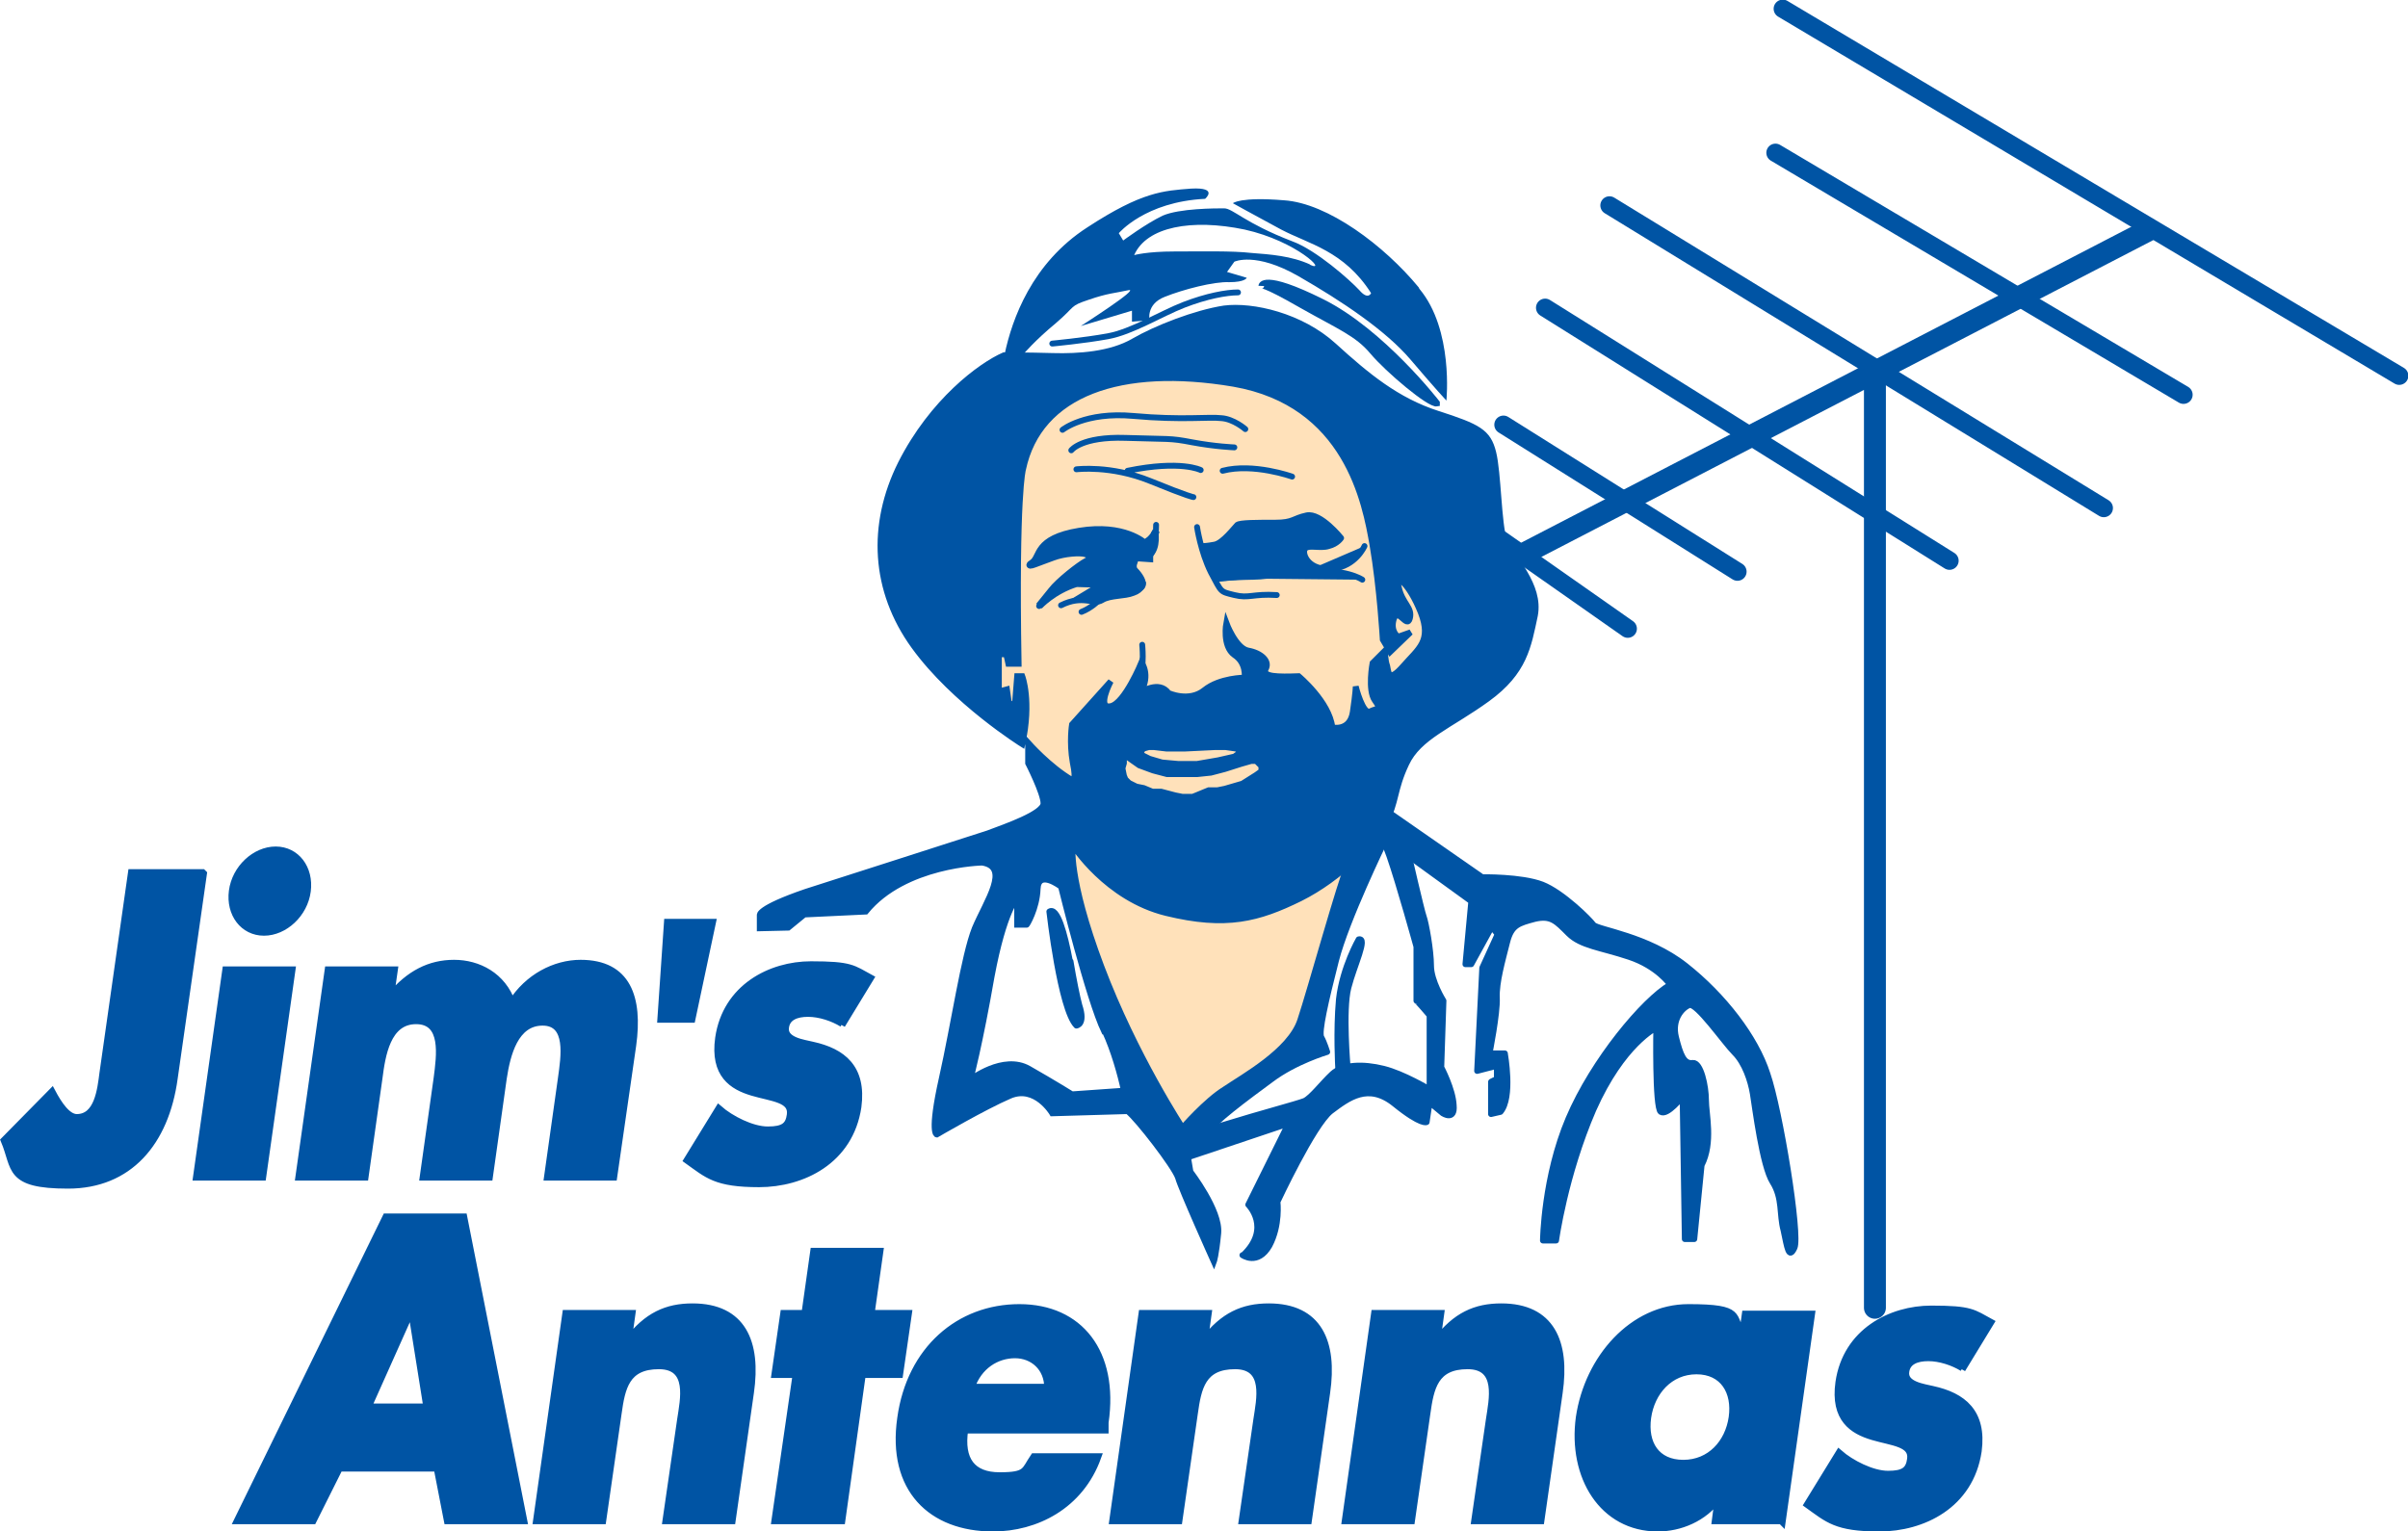 <svg xmlns="http://www.w3.org/2000/svg" id="Layer_1" version="1.1" viewBox="0 0 329.3 209.5"><defs><style>.st2,.st3,.st4,.st5,.st6,.st7{stroke:#0054a4}.st2,.st6,.st7{stroke-width:.8px}.st3,.st4,.st5,.st6,.st7{fill:#0054a4}.st2,.st7{stroke-linejoin:round}.st2{fill:none}.st2,.st3,.st5,.st6,.st7{stroke-linecap:round}.st3{stroke-width:2.5px}.st5{stroke-width:3px}</style></defs><path d="M256.4 178.9V50.6M293.8 31.5l-89.2 46.2" class="st5"/><path d="m243.8 1.2 84.3 50.2M242.8 20.9 298.6 54M220.1 28.1l67.6 41.4M211.3 42.1l55.3 34.6M205.6 58.1l32 20.1M222.6 86l-19.1-13.4" class="st3"/><path d="m27.8 119.5-4 28c-1.2 8.8-6.2 14.6-14.5 14.6S2.2 159.8.6 156l6.5-6.6c.9 1.7 2.1 3.5 3.4 3.5 2.9 0 3.3-3.8 3.6-6.1l3.9-27.4h9.7ZM35.9 161h-9l4-28.3h9l-4 28.3Zm6.1-39.1c-.4 3.1-3.1 5.6-5.9 5.6s-4.7-2.5-4.3-5.6c.4-3.1 3.1-5.6 5.9-5.6s4.7 2.5 4.3 5.6ZM53.4 136.3c2.6-3.1 5.4-4.5 8.7-4.5s6.6 1.7 7.9 5.4c2.2-3.5 5.9-5.4 9.4-5.4 6.4 0 8 4.7 7.1 11.2l-2.6 18h-9l1.9-13.5c.4-2.9 1.2-7.7-2.6-7.7s-4.9 4.4-5.4 7.7L66.9 161h-9l1.9-13.5c.4-3.1 1.1-7.9-2.9-7.9s-4.7 4.8-5.1 7.9L49.9 161h-9l4-28.3h9l-.5 3.5ZM97.4 126.2l-2.8 13.2h-4.2l.9-13.2h6.1ZM115.2 140c-1.3-.8-3.1-1.4-4.7-1.4s-2.9.5-3.1 1.9c-.3 1.9 2.5 2.2 3.7 2.5 4.1.9 6.9 3.1 6.2 8.4-1.1 7.4-7.6 10.5-13.5 10.5s-7-1.2-9.8-3.2l4.3-7c1.6 1.4 4.5 2.9 6.7 2.9s2.9-.6 3.1-2.1c.3-2.2-2.5-2.3-5.2-3.1-2.7-.8-5.3-2.4-4.6-7.4 1-6.9 7.1-10 12.6-10s5.7.5 8.1 1.8l-3.9 6.4ZM46.4 200.8l-3.6 7.2H32.5l20.3-41.5h10.6l8.2 41.5H61.2l-1.4-7.2H46.4Zm9.8-21.5-5.9 13.2h8.1l-2.1-13.2ZM85.9 183.4c2.6-3.4 5.3-4.6 8.8-4.6 6.8 0 8.9 4.8 7.9 11.7l-2.5 17.5h-9l2-13.8c.4-2.7 1.5-7.4-3-7.4s-5.1 3-5.6 6.6L82.4 208h-9l4-28.3h9l-.5 3.6ZM115 208h-9l2.9-20H106l1.2-8.3h2.9l1.2-8.5h9l-1.2 8.5h5.1L123 188h-5.1l-2.8 20ZM150.9 195.6h-19c-.6 4.1 1 6.3 4.8 6.3s3.4-.7 4.7-2.6h8.7c-2.4 6.7-8.5 9.7-14.3 9.7-8.4 0-14-5.3-12.6-15 1.3-9.4 8-15.1 16.2-15.1s13.1 6.1 11.7 15.7v1Zm-7.6-5.8c0-2.7-2-4.5-4.5-4.5s-5 1.5-6 4.5h10.5ZM164.7 183.4c2.6-3.4 5.3-4.6 8.8-4.6 6.8 0 8.9 4.8 7.9 11.7l-2.5 17.5h-9l2-13.8c.4-2.7 1.5-7.4-3-7.4s-5.1 3-5.6 6.6l-2.1 14.6h-9l4-28.3h9l-.5 3.6ZM196.5 183.4c2.6-3.4 5.3-4.6 8.8-4.6 6.8 0 8.9 4.8 7.9 11.7l-2.5 17.5h-9l2-13.8c.4-2.7 1.5-7.4-3-7.4s-5.1 3-5.6 6.6L193 208h-9l4-28.3h9l-.5 3.6ZM243.6 208h-9l.4-3.1c-2 2.8-5.3 4.1-8.3 4.1-7.5 0-11.8-7-10.7-15.1 1.2-8.1 7.3-15 14.9-15s5.8 1.2 7.4 3.7l.4-2.8h9l-4 28.3Zm-18.3-14.1c-.5 3.6 1.2 6.3 4.9 6.3s6.2-2.8 6.7-6.3-1.2-6.4-4.9-6.4-6.2 2.9-6.7 6.4ZM268.4 187.1c-1.3-.8-3.1-1.4-4.7-1.4s-2.9.5-3.1 1.9c-.3 1.9 2.5 2.2 3.7 2.5 4.1.9 6.9 3.1 6.2 8.4-1.1 7.4-7.6 10.5-13.5 10.5s-7-1.2-9.8-3.2l4.3-7c1.6 1.4 4.5 2.9 6.7 2.9s2.9-.6 3.1-2.1c.3-2.2-2.5-2.3-5.2-3.1-2.7-.8-5.3-2.4-4.6-7.4 1-6.9 7.1-10 12.6-10s5.7.5 8.1 1.8l-3.9 6.4Z" class="st4"/><path d="m135 91.6 6.6 10.9 1 4.1 2.3 7.6 2.8 10.7 6.3 16 4.9 10.4 1.5 3.6.8.7.2.3 2.8-3.3 1.8-2.1 2-1.5 5.6-4.6 3.8-2.8 4.3-11.1 2.8-8.2 1.1-2.8.2-1.7.8-4.1 1.7-7.6 1.1-4.1 1.2-3.8 1.3-2.8.5-1 .5-.8 1.3-1 .8-1.5 1-1.8.5-2.3.2-2v-2.3l-.5-2.3-1-2.3-1.3-2.8-1.5-3.5-2-4.1-2.1-4.1-2.2-4-1.3-1.8-1.3-1.8-1.5-1.5-1.5-1-1.6-1-1.5-.5-7.9-1.8-4.5-.8-4.9-.5h-2.5l-2.5.3-2.6.2-2.3.5-2.3 1-2.2 1.1-2.1 1.2-2 1.8-1.8 2-1.5 2.1-1.3 2.5-1 2.3-.8 2.8-.7 2.5-.3 2.8-.5 2.6v5.3l.3 4.8.2 3.8.8 3.1" style="fill:#ffe1ba;fill-rule:evenodd"/><path d="M146.3 131.4c-.7-3.7-1.7-7.4-2.8-6.7 0 0 1.5 13.4 3.7 15.6 0 0 1.3-.1.4-2.8-.3-1.1-.8-3.6-1.2-6Z" style="stroke-linejoin:round;fill:#0054a4;stroke-width:.8px;stroke:#0054a4"/><path d="M169.9 171.7s2.1 1.5 3.7-1.3c1.5-2.8 1.1-6 1.1-6s4.9-10.5 7.3-12.4c2.4-1.8 5.1-3.9 8.7-1 3.7 3 4.4 2.5 4.4 2.5l.4-2.7 1.8 1.5s1.7 1.1 1.5-1.1c-.1-2.2-1.7-5.2-1.7-5.2l.3-9.1s-1.7-2.7-1.7-4.8-.7-5.9-1-6.7c-.3-.8-2.2-9.1-2.2-9.1s0-5.5-4.6-4.5c0 0 .8 1.7 2.1 5.3 1.3 3.7 3.7 12.4 3.7 12.4v7.4c.1 0 1.8 2 1.8 2V149c-.1 0-3.5-2.1-6.3-2.8-2.8-.7-5.6-.6-7 .7-1.4 1.3-2.8 3.2-3.8 3.7-1 .4-6.3 1.8-10.8 3.2-4.5 1.4-7 1.7-7 1.7l1.3 3 14.3-4.8-5.5 11.1s3.2 3.2-.7 6.9Z" class="st7"/><path d="M189.3 115.2s-5.2 10.7-6.6 16.2c-1.4 5.5-2.4 9.8-2 10.5.4.7.8 2 .8 2s-4.4 1.3-7.7 3.8c-3.4 2.5-8 5.9-8.7 7.3-.7 1.4-3.4-.7-3.4-.7s3.2-3.7 5.8-5.3c2.5-1.7 8.9-5.2 10.3-9.4 1.4-4.2 5.5-19.1 6.6-21.5 1.1-2.4 4.9-4.2 4.9-2.8Z" class="st7"/><path d="M185.8 128.5s-2.2 3.8-2.7 8.2c-.4 4.4-.1 9.4-.1 9.4h1.3c0-.1-.7-7.9.1-11 .8-3.1 2.7-6.9 1.4-6.6Z" class="st7"/><path d="M145.3 58.8s3.1-2.5 9.7-1.9c6.6.6 10.3.1 12 .3 1.7.1 3.3 1.5 3.3 1.5M146.5 61.6s1.4-1.9 7.4-1.7c6 .2 6 0 9.1.6 3.2.6 5.8.7 5.8.7M147.2 64.2s4.7-.6 10.1 1.6c5.4 2.2 5.9 2.2 5.9 2.2M176.7 65.2s-5.3-1.9-9.5-.8M164.2 64.3s-2.7-1.4-10 .1" class="st2"/><path d="M156.5 74.3s-2.8-2.6-8.9-1.6c-6.1 1-5.2 3.5-6.4 4.3-1.2.8 1.1-.2 2.8-.8 1.6-.6 3.7-.7 4.4-.5.7.2 1.2.6.2 1.1-1 .5-3.9 2.8-4.8 4-.9 1.1-1.7 2.1-1.7 2.1s1.9-2.1 5.1-3.1c0 0 2.6.1 4.9.1s3.7.8 4 .3c.4-.5-.4-1.6-.9-2.1-.4-.4-.2-1-.2-1h-.8l.1-.9 2.9.2v-1.3l.9-2.5s-.4 1.2-1.6 1.7Z" class="st4"/><path d="M145.1 82.8c3-1.5 4.5 0 5.6-.7 1.1-.7 3.1-.5 4.3-1 1.2-.4 1.3-1.3 1.3-1.3s-1.9-2.3-1.6-3.6c.4-1.3-1.3-.6-1.3-.6l-.7 2.7 2.5.4-1-2.5v1.1" class="st6"/><path d="M150.2 82.2s-1 1-2.3 1.5M142.1 82.9s2.9-2.5 4.3-3.7" class="st6"/><path d="M157.9 72.7s.4 2.2-.7 3.1" class="st4"/><path d="M163.7 72.1s.5 3.4 1.9 6.2c1.5 2.8 1.2 2.6 3.2 3.1s2.5-.2 5.8 0" class="st2"/><path d="M186.3 79.3s-2.3-1.6-7.6-1.1c-5.2.5-6.1.7-7.3.7s-5 .2-5 .2" class="st7"/><path d="M186.6 74.7s-1.2 2.8-4.4 3.1c-3.2.3-4.1-1.9-3.8-2.6.3-.8 2.1-.1 3.3-.5 1.2-.3 1.7-1.1 1.7-1.1s-2.8-3.5-4.7-3.1c-1.9.4-1.8 1-4.3 1s-4.8 0-5.2.3c-.4.4-2 2.5-3.1 2.7-1 .2-1.6.2-1.6.2l2 4.5 12.9-1.4M158.1 71.8s0 4.1-1.1 4.3M156.2 88.2s.3 2.8-.3 4.4M189.9 111.1l12.8 8.9s5.3-.1 8.2 1c2.8 1.1 6.5 4.8 7 5.5.6.7 7.4 1.5 12.6 5.6 5.2 4.1 9.6 9.8 11.2 14.8 1.7 4.9 4.5 22.1 3.7 23.8-.8 1.7-1-.1-1.5-2.4-.6-2.2-.1-4.4-1.5-6.6-1.4-2.2-2.4-10.3-2.7-12.1-.3-1.8-1.1-4.2-2.5-5.6-1.4-1.4-5.2-6.9-6.2-6.5-1 .4-2.4 2-1.8 4.4.6 2.4 1.1 3.7 2.3 3.5 1.1-.1 1.8 3.2 1.8 5.1s1 5.8-.6 8.9l-1 10.1h-1.3l-.3-19.5s-2.1 2.7-3 2.1c-.8-.6-.6-11.5-.6-11.5s-4.6 2.2-8.6 11.2c-3.9 9-5.1 17.9-5.1 17.9H211s.1-8.7 3.5-16.7 10.3-16.2 13.9-18.3c0 0-1.7-2.5-5.6-3.8-3.9-1.3-6.6-1.5-8.3-3.2-1.7-1.7-2.4-2.5-4.6-2-2.2.6-3.2.8-3.8 3.2-.6 2.4-1.5 5.5-1.4 7.6.1 2.1-1 7.6-1 7.6h2.1c0 .1 1.1 6-.6 8l-1.3.3V148c-.1 0 .8-.4.8-.4v-1.8l-2.7.7.7-14.1 2.1-4.6-.8-1-2.8 5.1h-.8l.8-8.6-13.8-10 2.2-2Z" class="st7"/><path d="M205.7 74c-.8-2.4-.8-9.3-1.5-12.1-.7-2.8-2-3.5-7.6-5.3-5.6-1.8-9.7-5.2-14.2-9.3-4.5-4.1-11.1-5.6-15-5.1-3.9.6-9.3 2.7-12.4 4.5-3.1 1.8-7.5 2.1-11 2-3.5-.1-6.7-.1-6.7-.1-3.2 1.4-9.8 6.3-14.1 14.8-4.2 8.4-3.7 17.4 1.8 25 5.5 7.6 14.8 13.4 14.8 13.4 1.3-5.9 0-9.3 0-9.3h-.7l-.3 3.8h-.8c0 .1-.3-2-.3-2l-1.1.3v-5.1h1c0-.1.3 1.3.3 1.3h1.4c-.4-23.3.6-26.6.6-26.6 2.2-10.4 13.4-14.3 28.8-11.7 15.5 2.7 18 16.3 19 22.1 1 5.8 1.4 12.9 1.4 12.9l1 1.7 2.8-2.7-1.7.6s-1.1-.7-.6-2.4c.6-1.7 1.8 1.4 2.2-.1.4-1.5-1-2-1.5-4.2-.6-2.2 1.4-.6 3 3.4 1.5 3.9-.3 4.9-2.4 7.3-2.1 2.4-2 .8-2.2 0-.3-.8-.3-2.1-.3-2.1l-1.7 1.7s-.7 3.7.3 5.1c1 1.4.4 1-.6 1.5-1 .6-2-3.4-2-3.4s0 .8-.4 3.5-2.8 2.1-2.8 2.1c-.4-3.5-4.6-7-4.6-7-2.8.1-5.1.1-4.5-1 .6-1.1-.7-2.2-2.4-2.5-1.7-.3-3-3.8-3-3.8s-.6 3.2 1.1 4.4c1.7 1.1 1.4 3.1 1.4 3.1s-3.4 0-5.5 1.7-4.9.4-4.9.4c-1.3-1.8-3.8-.1-3.8-.1 1.4-2.4.1-4.1.1-4.1s-2.3 5.6-4.2 6c-2 .4 0-3.4 0-3.4l-5.3 5.9s-.4 2.4.1 5.2c.6 2.8-.1 2.4-.1 2.4-3.1-1.8-6-5.1-6-5.1v2.8s2.1 4.1 2.1 5.5-5.2 3.2-7.6 4.1c-2.4.8-18.1 5.8-24.9 8-6.7 2.3-6.3 3.2-6.3 3.2v1.8c.1 0 3.9-.1 3.9-.1l2.2-1.8 8.4-.4c5.3-6.5 15.9-6.7 15.9-6.7 3.9.6.6 5.2-1 9-1.5 3.8-2.8 12.9-4.5 20.5-1.7 7.6-.7 7.7-.7 7.7s6.5-3.8 10-5.3 5.8 2.4 5.8 2.4l10.3-.3c1.4 1.1 6.4 7.6 6.9 9.1.4 1.5 4.9 11.5 4.9 11.5s.3-.8.6-3.9c.3-3.1-3.8-8.4-3.8-8.4l-1-5.9s-6.6-10-11.2-22.2-3.9-16.6-3.9-16.6 4.6 7.3 12.8 9.3c8.2 2 12.6.8 18.3-2 5.6-2.8 10.1-7.6 11.7-10.4 1.5-2.8 1.1-4.4 2.8-8 1.7-3.7 6-5.2 11.1-8.9s5.6-7.2 6.5-11.4c.8-4.2-3.1-7.7-3.9-10.1Zm-54.6 67.1c1.2 2.6 2.1 5.8 2.6 8.1l-7.1.5s-2.4-1.5-5.9-3.5c-3.5-2-8 1.5-8 1.5s1.3-4.9 2.9-14.1c1.7-9.1 3.5-10.8 3.5-10.8v3.7h1.3c0 .1 1.4-2.2 1.5-4.9.1-2.7 3.2-.3 3.2-.3s3.8 15.5 5.9 19.8Zm5.1-38.5.2-.2.7-.2h.7l1.7.2h2.6l4.1-.2h1.4l1.4.2.5.2.2.2-.2.2-.7.5-2.2.5-2.9.5h-2.6l-2.2-.2-1.7-.5-1-.5-.2-.5v-.2Zm16.5 2.4-.2.5-.7.5-1.9 1.2-2.4.7-1 .2h-1.2l-1.7.7-.5.2h-1.4l-1-.2-1.9-.5h-1.2l-1.2-.5-1-.2-1-.5-.5-.5-.2-.5-.2-1 .2-.7v-.7l.2-.2h.2l.7.5 1 .7 1.9.7 1.9.5h4.1l1.9-.2 1.9-.5 2.2-.7.7-.2.7-.2h.7l.2.2.5.5v.2Z" style="fill:#0054a4;stroke-width:.8px;stroke:#0054a4"/><path d="M196.5 55.1s-7.5-9.7-15.7-13.8c-8.2-4.1-8.3-2.2-8.3-2.2s0-.5 5.4 2.6c5.3 3 7.7 3.9 9.8 6.4 2.1 2.5 7.8 7.3 8.8 7.1Z" class="st6"/><path d="M194 39.3c-4.7-5.7-12.4-11.5-18.4-11.9-6-.5-7 .4-7 .4s2.7 1.5 6.6 3.6c3.8 2 8.6 2.9 12.3 8.7 0 0-.4 1-1.6-.4-1.3-1.4-5.9-5.5-9.2-6.7-6.5-2.5-8.1-4.5-9.3-4.5s-6.1 0-8.4 1c-2.3 1.1-5.4 3.4-5.4 3.4l-.6-1s3.6-4.3 11.8-4.7c0 0 1.9-1.6-1.9-1.4-3.8.3-6.7.4-14.2 5.3-7.6 4.9-10.3 12.6-11.3 17.3h2.6s1.5-1.8 4.4-4.2c2.8-2.4 1.8-2.3 4.5-3.2 2.6-.9 3.6-.9 5.4-1.3 1.8-.4-6.5 4.9-6.5 4.9l7-2.1V44l2.4-.2s-.5-2.2 2.1-3.2c2.5-1 6.7-2.1 8.8-2 2.2 0 2.4-.6 2.4-.6l-2.7-.8 1-1.4s2.9-1.4 8.8 2 11.9 7.4 15.3 11.4c3.4 4 4.9 5.6 4.9 5.6s1-9.7-3.7-15.3Zm-14.8-3.1c-2.6-1.2-5.5-1.4-8.1-1.6-2.6-.3-6.7-.2-10.5-.2s-5.5.5-5.5.5c1.7-3.9 7.9-5 15.1-3.5 7.2 1.6 11.5 6 8.9 4.8Z" style="fill:#0054a4"/><path d="M143.9 47s4.3-.4 7.6-1 7.3-3.1 10.4-4.3c3.1-1.2 5.8-1.7 7.4-1.7" class="st2"/></svg>